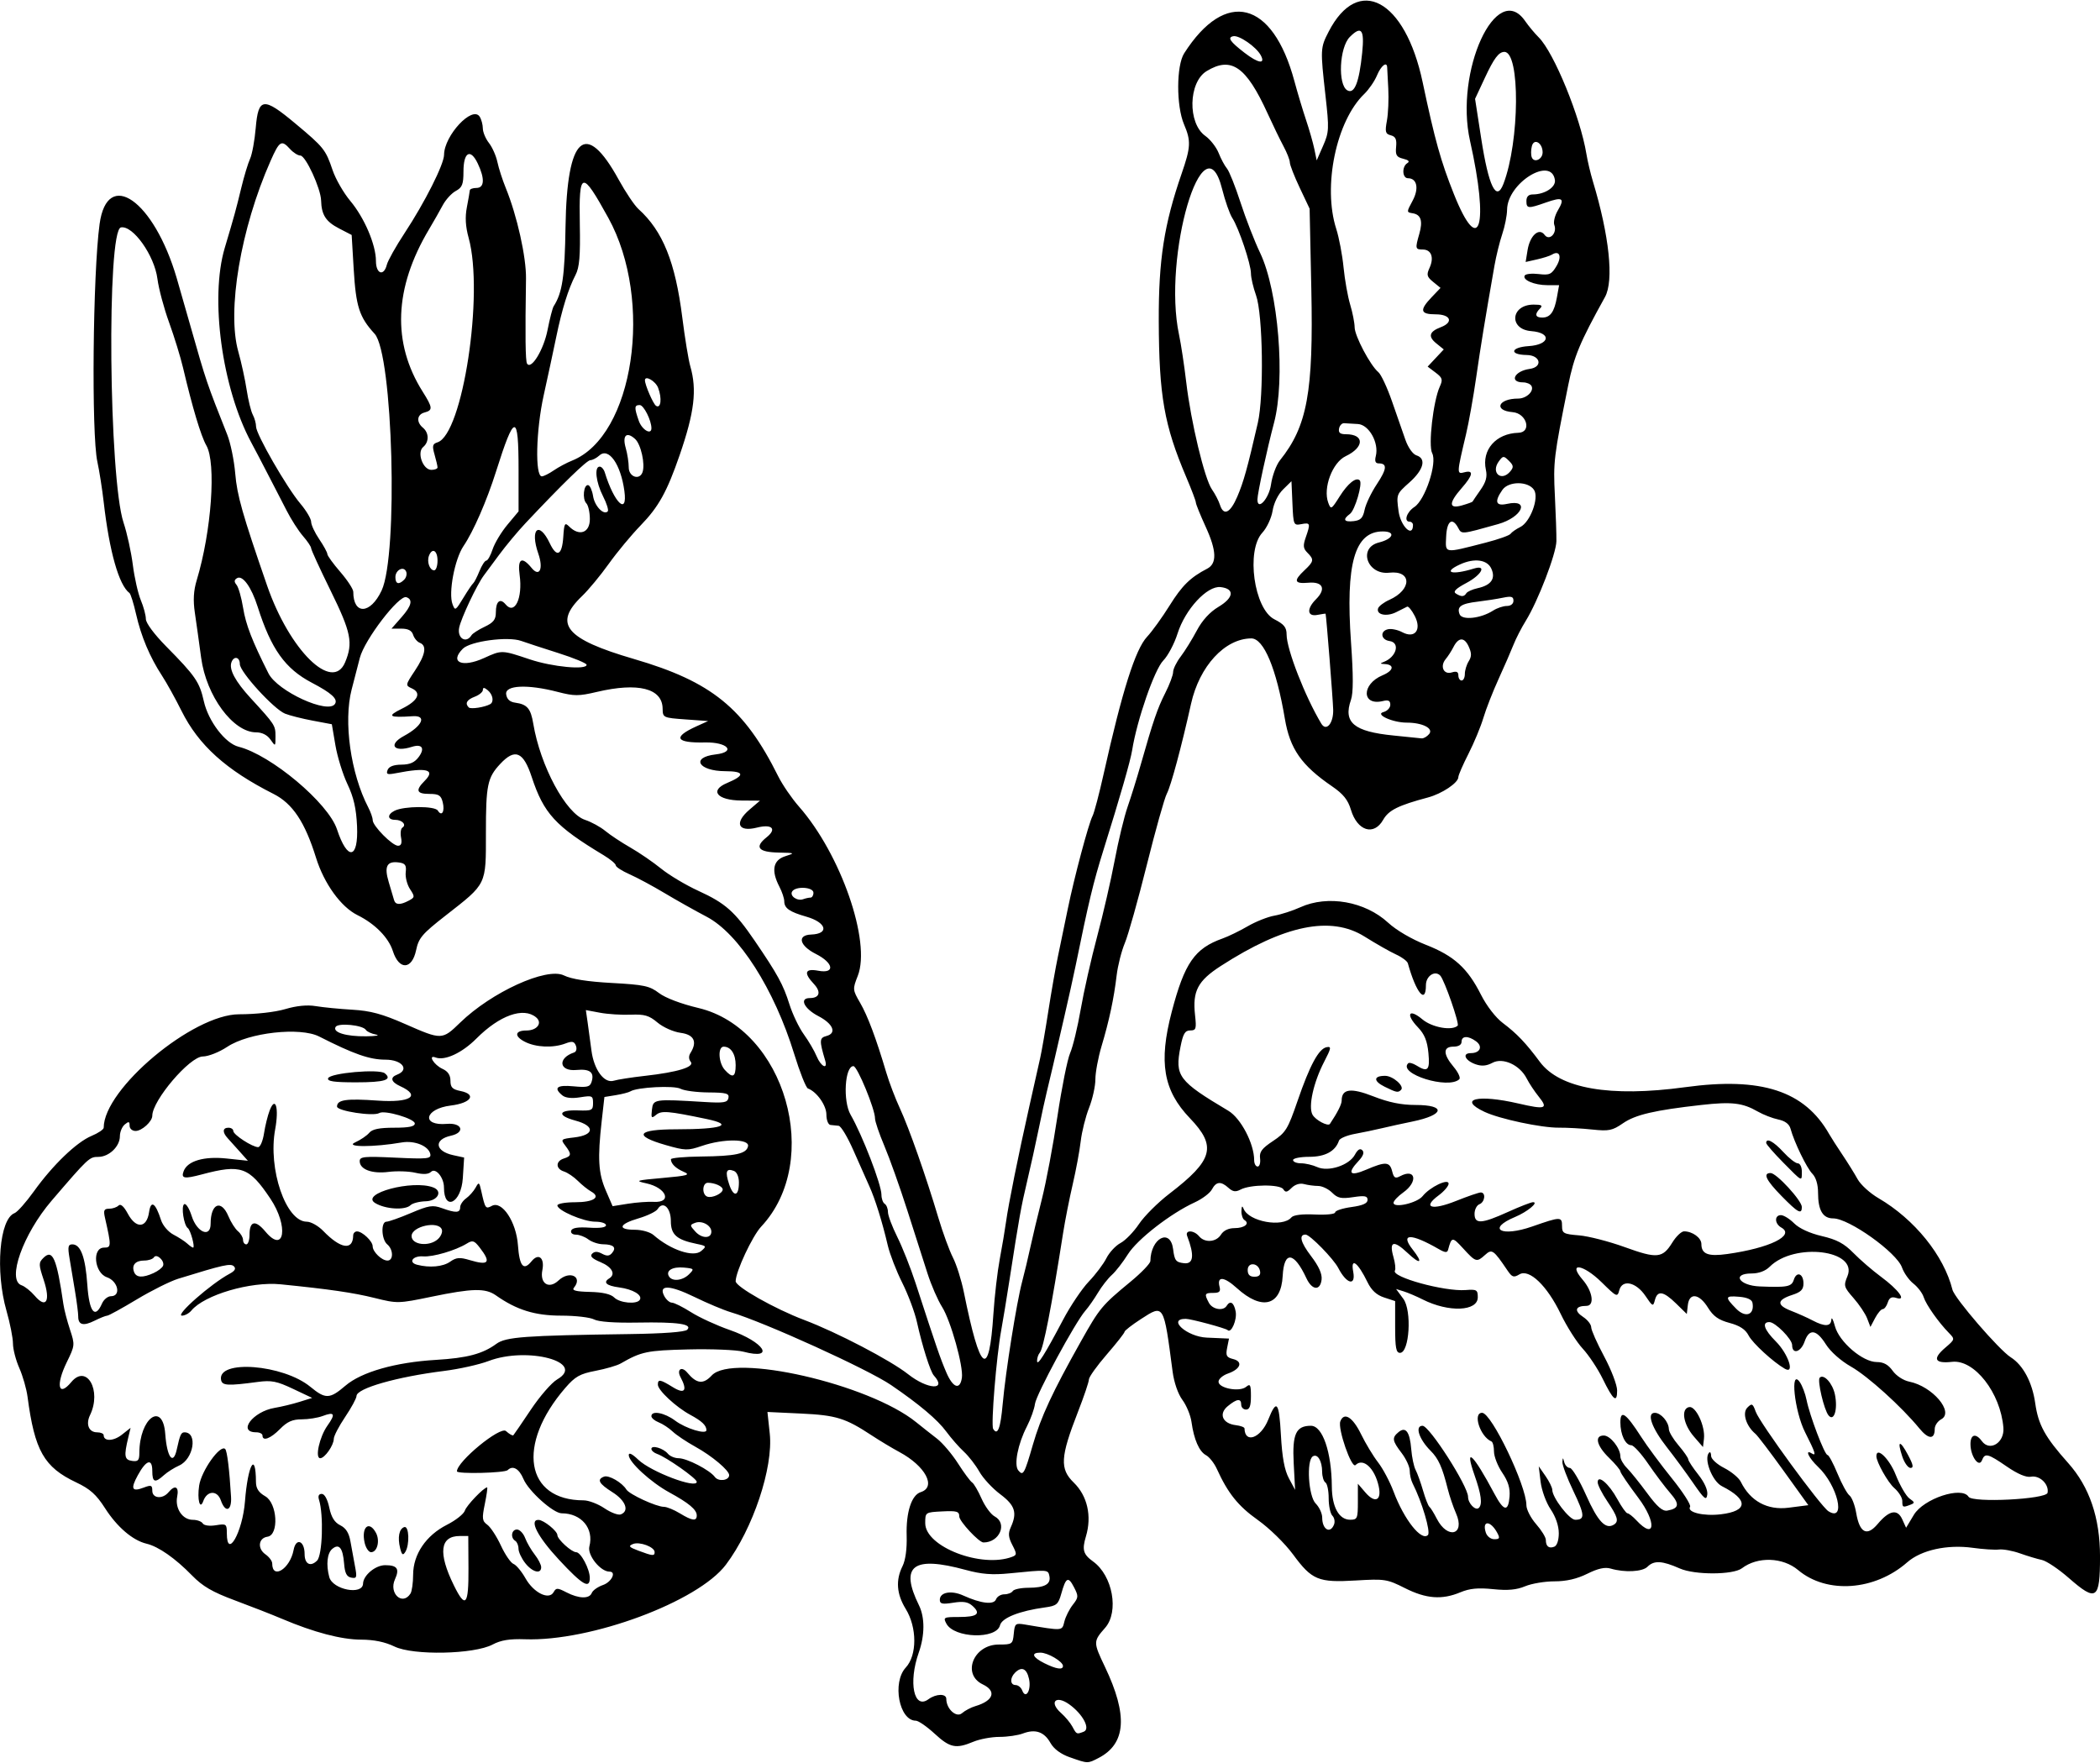 <?xml version="1.0" encoding="UTF-8"?>
<svg version="1.1" viewBox="0 0 607.5 510" xmlns="http://www.w3.org/2000/svg">
<path d="m309.5 508.41c-2.654-0.938-4.632-2.405-5.625-4.171-1.806-3.213-4.365-4.089-7.957-2.724-1.431 0.544-4.487 0.989-6.79 0.989-2.303 0-5.702 0.633-7.553 1.406-5.061 2.114-6.764 1.758-11.214-2.344-2.237-2.062-4.682-3.75-5.432-3.75-4.819 0-6.903-11.058-2.897-15.38 3.293-3.553 3.281-11.596-0.025-16.964-2.635-4.277-2.939-8.313-0.931-12.338 0.873-1.749 1.321-5.035 1.208-8.847-0.201-6.787 1.402-11.751 4.067-12.597 4.613-1.464 1.363-7.557-6.195-11.613-2.062-1.107-5.648-3.263-7.969-4.79-7.641-5.031-10.297-5.852-20.479-6.331l-9.698-0.456 0.67 6.253c1.055 9.848-4.855 27.521-12.681 37.92-8.073 10.728-39.115 22.256-58.125 21.586-4.453-0.157-6.977 0.253-9.375 1.525-5.357 2.84-22.947 3.203-28.355 0.585-2.76-1.336-5.941-1.994-9.675-2.002-5.7-0.012-13.663-2.106-22.866-6.012-2.859-1.213-8.994-3.616-13.635-5.34-6.547-2.432-9.332-4.052-12.43-7.229-4.838-4.963-9.709-8.363-13.141-9.175-4.002-0.946-8.524-4.816-12.027-10.292-2.519-3.937-4.323-5.55-8.33-7.446-9.31-4.404-12.013-9.161-14.073-24.767-0.303-2.298-1.376-6.043-2.384-8.322-1.008-2.279-1.833-5.462-1.833-7.074 0-1.612-0.844-5.881-1.875-9.487-3.289-11.502-2.044-26.571 2.335-28.251 0.815-0.313 3.337-3.155 5.603-6.315 5.463-7.616 12.337-14.226 16.671-16.028 1.934-0.804 3.516-1.874 3.516-2.377 0-11.21 25.789-32.81 39.175-32.81 4.869 0 10.38-0.618 13.338-1.497 3.286-0.976 6.363-1.275 8.842-0.86 2.091 0.35 6.85 0.817 10.575 1.036 5.286 0.312 8.641 1.222 15.276 4.141 10.564 4.649 10.705 4.646 15.886-0.387 9.124-8.861 25.054-16.117 30.032-13.679 2.195 1.075 6.785 1.799 13.865 2.188 9.34 0.512 10.944 0.855 13.65 2.92 1.842 1.405 6.385 3.127 11.382 4.314 25.113 5.964 36.085 44.147 18.177 63.255-2.564 2.736-7.385 13.057-7.385 15.81 0 1.586 11.393 8.02 19.828 11.198 9.419 3.549 24.951 11.656 30.049 15.686 5.67 4.482 11.427 4.761 7.442 0.361-1.001-1.105-3.362-8.577-4.873-15.422-0.626-2.836-2.54-7.959-4.253-11.384s-3.593-8.277-4.179-10.781c-1.601-6.848-3.688-13.541-5.367-17.21-0.826-1.805-2.885-6.441-4.576-10.304s-3.615-7.068-4.275-7.123c-0.66-0.055-1.728-0.164-2.373-0.243-0.65-0.079-1.172-1.415-1.172-2.998 0-2.671-2.792-6.618-5.342-7.553-0.559-0.205-2.346-4.695-3.97-9.977-5.773-18.779-16.005-34.818-25.335-39.713-3.336-1.75-8.823-4.834-12.194-6.853-3.37-2.019-7.921-4.464-10.112-5.434-2.191-0.97-3.984-2.132-3.984-2.581 0-0.449-1.582-1.769-3.516-2.933-13.958-8.401-17.303-12.043-20.8-22.646-2.422-7.345-4.838-8.338-9.114-3.75-3.694 3.963-4.137 6.107-4.13 19.978 7e-3 15.159 0.314 14.528-11.591 23.824-6.862 5.358-7.854 6.52-8.603 10.072-1.202 5.699-4.931 5.847-6.721 0.266-1.261-3.931-5.176-7.907-10.248-10.41-4.783-2.361-9.659-9.118-11.991-16.62-3.199-10.293-6.773-15.659-12.28-18.438-13.74-6.935-21.695-14.115-26.626-24.029-1.762-3.542-4.306-8.128-5.653-10.191-3.518-5.385-6.032-11.359-7.496-17.812-0.702-3.094-1.561-5.836-1.908-6.094-3.05-2.263-5.81-11.99-7.448-26.25-0.444-3.867-1.271-9.141-1.837-11.72-1.751-7.976-1.317-54.487 0.642-68.779 2.233-16.293 15.719-6.846 22.307 15.627 0.71 2.422 2.547 8.833 4.083 14.247 4.404 15.527 4.623 16.172 10.545 31.075 0.952 2.396 1.991 7.458 2.308 11.25 0.528 6.31 2.082 11.773 9.213 32.389 6.487 18.757 18.907 30.974 22.572 22.203 2.353-5.632 1.742-8.646-4.206-20.749-3.094-6.295-5.625-11.809-5.625-12.255s-1.066-2.035-2.369-3.533c-1.303-1.498-3.439-4.833-4.747-7.411-1.308-2.578-2.72-5.32-3.139-6.094-0.418-0.773-1.619-3.094-2.668-5.156s-3.04-5.859-4.424-8.438c-8.449-15.735-11.976-41.698-7.641-56.25 2.804-9.414 3.247-11.024 4.773-17.344 0.809-3.352 1.956-7.148 2.549-8.438 0.593-1.289 1.33-5.297 1.638-8.906 0.755-8.862 2.21-9.035 11.403-1.354 8.318 6.95 8.82 7.577 10.837 13.542 0.872 2.578 3.175 6.586 5.119 8.906 4.081 4.872 7.419 12.69 7.419 17.378 0 3.765 2.285 4.539 3.156 1.069 0.301-1.198 2.61-5.311 5.132-9.141 5.838-8.863 11.395-19.887 11.415-22.643 0.041-5.598 8.197-14.335 10.306-11.039 0.495 0.773 0.906 2.299 0.914 3.389 8e-3 1.091 0.803 2.989 1.767 4.219 0.964 1.23 2.065 3.712 2.446 5.517 0.381 1.805 1.468 5.18 2.416 7.5 3.271 8.011 5.954 20.036 5.857 26.25-0.26 16.611-0.171 23.799 0.302 24.564 1.19 1.926 4.804-3.985 5.926-9.693 0.645-3.281 1.444-6.387 1.776-6.903 2.509-3.896 3.211-8.595 3.429-22.969 0.399-26.293 5.797-31.104 15.359-13.692 2.012 3.663 4.594 7.504 5.738 8.536 7.039 6.345 10.663 15.318 12.687 31.406 0.746 5.93 1.782 12.255 2.303 14.056 1.983 6.857 1.204 13.358-3.089 25.787-3.651 10.569-6.069 14.923-11.258 20.275-2.686 2.771-6.842 7.779-9.235 11.131-2.393 3.352-5.868 7.548-7.723 9.325-8.416 8.062-4.831 12.412 14.997 18.196 22.509 6.566 31.944 14.238 41.754 33.948 1.221 2.454 3.923 6.396 6.004 8.762 12.1 13.754 20.892 39.074 17.004 48.971-1.51 3.845-1.493 4.046 0.665 7.764 2.197 3.784 4.638 10.292 7.586 20.223 0.842 2.836 2.608 7.477 3.924 10.312 2.646 5.699 7.564 19.689 11.147 31.708 1.28 4.291 3.173 9.462 4.207 11.49 1.035 2.028 2.457 6.533 3.16 10.01 4.752 23.496 7.298 25.379 8.547 6.323 0.338-5.156 1.171-12.328 1.851-15.938 0.68-3.609 1.497-8.461 1.815-10.781 0.692-5.046 3.527-19.104 6.712-33.281 1.274-5.672 2.694-12 3.156-14.062s1.524-8.18 2.361-13.594 2.098-12.586 2.803-15.938c0.705-3.352 1.972-9.469 2.817-13.594 1.876-9.162 6.026-24.726 7.18-26.924 0.465-0.886 1.91-6.37 3.21-12.188 5.368-24.019 9.171-36.026 12.555-39.639 1.449-1.547 4.385-5.62 6.524-9.051 3.597-5.768 6.011-8.134 10.867-10.647 2.861-1.481 2.732-5.189-0.419-12.069-1.574-3.437-2.862-6.616-2.862-7.065s-1.252-3.757-2.781-7.352c-6.382-14.997-7.882-23.531-7.951-45.223-0.056-17.64 1.533-27.864 6.616-42.582 2.655-7.686 2.741-9.454 0.693-14.257-2.266-5.315-2.241-16.979 0.043-20.558 11.957-18.727 25.595-15.295 31.876 8.021 0.903 3.352 2.42 8.414 3.372 11.25 0.951 2.836 2.036 6.633 2.409 8.438l0.679 3.281 1.849-4.219c1.731-3.949 1.775-4.878 0.692-14.531-1.509-13.445-1.49-13.821 0.924-18.506 8.552-16.591 22.12-9.306 27.177 14.592 3.564 16.845 5.257 22.905 9.054 32.418 7.41 18.565 10.224 9.299 4.669-15.379-4.532-20.136 7.677-46.687 15.947-34.679 0.969 1.407 2.734 3.527 3.922 4.711 4.41 4.394 12.051 23.078 13.789 33.718 0.337 2.062 1.186 5.648 1.887 7.969 4.747 15.711 6.104 28.708 3.49 33.429-7.31 13.199-8.947 17.127-10.641 25.528-4.181 20.737-4.349 22.13-3.854 31.98 0.272 5.414 0.469 11.32 0.439 13.125-0.062 3.649-5.333 17.362-8.858 23.046-1.253 2.02-2.858 5.149-3.568 6.954s-2.643 6.246-4.297 9.869c-1.654 3.623-3.633 8.686-4.399 11.25-0.765 2.564-2.708 7.246-4.317 10.403-1.609 3.158-2.925 6.186-2.925 6.729 0 1.651-4.712 4.813-8.799 5.905-8.621 2.304-11.372 3.677-12.954 6.466-2.683 4.73-7.486 3.227-9.328-2.919-0.861-2.874-2.223-4.565-5.463-6.782-8.848-6.054-12.173-10.814-13.643-19.53-2.451-14.538-6.107-23.282-9.725-23.256-7.646 0.054-14.996 8.036-17.416 18.912-2.766 12.43-5.834 23.821-7.002 25.998-0.668 1.245-3.276 10.527-5.795 20.625-2.519 10.098-5.375 20.259-6.347 22.579-0.972 2.32-2.043 6.539-2.379 9.375-0.793 6.698-2.158 13.1-4.368 20.489-0.98 3.277-1.782 7.586-1.782 9.575 0 1.989-0.825 5.71-1.833 8.268s-2.092 6.898-2.409 9.644c-0.317 2.746-1.361 8.368-2.321 12.493-0.96 4.125-2.208 10.453-2.774 14.062-3.398 21.661-5.694 33.444-6.752 34.641-0.433 0.49-0.785 1.544-0.783 2.344 4e-3 1.7 2.166-1.711 7.517-11.858 2.121-4.022 5.469-9.001 7.441-11.063 1.972-2.062 4.271-5.114 5.109-6.781 0.838-1.667 2.677-3.641 4.086-4.386 1.409-0.745 3.811-3.22 5.336-5.499 1.526-2.279 5.47-6.212 8.764-8.739 12.723-9.76 13.795-13.697 5.958-21.871-7.69-8.02-9.082-16.165-5.258-30.756 3.708-14.15 6.635-18.373 14.724-21.24 1.671-0.592 4.937-2.182 7.257-3.532 2.32-1.35 5.795-2.731 7.721-3.068 1.927-0.337 5.301-1.43 7.5-2.428 7.93-3.6 18.715-1.702 25.411 4.47 2.365 2.18 6.802 4.777 10.929 6.396 8.133 3.191 12.03 6.725 15.926 14.441 1.626 3.222 4.256 6.629 6.303 8.167 4.075 3.062 6.678 5.793 10.71 11.234 5.758 7.771 20.334 10.316 42.063 7.343 22.066-3.019 34.546 1.054 41.666 13.598 0.545 0.96 2.256 3.63 3.803 5.933 1.547 2.304 3.53 5.494 4.407 7.089 0.877 1.595 3.586 4.063 6.02 5.484 10.452 6.101 18.932 16.592 21.417 26.496 0.63 2.51 13.489 17.415 16.871 19.556 3.573 2.261 6.214 7.217 7.069 13.261 0.89 6.295 2.818 9.796 9.542 17.332 6.157 6.9 9.206 15.859 9.206 27.054 0 12.495-1.028 13.202-9.028 6.201-2.963-2.593-6.468-4.942-7.789-5.221-1.321-0.279-4.16-1.133-6.309-1.896-2.148-0.764-4.891-1.27-6.094-1.125-1.203 0.145-4.612-0.075-7.575-0.488-7.391-1.031-14.928 0.632-18.977 4.187-9.385 8.241-23.265 9.23-31.56 2.25-4.439-3.736-11.74-3.969-16.263-0.521-2.537 1.934-13.643 1.97-17.964 0.059-5.128-2.269-7.463-2.393-9.357-0.498-1.469 1.469-6.599 1.723-10.647 0.527-1.649-0.487-3.655-0.043-6.766 1.5-2.992 1.483-6.063 2.192-9.495 2.192-2.79 0-6.613 0.643-8.495 1.43-2.487 1.039-5.018 1.266-9.265 0.831-4.347-0.445-6.77-0.211-9.463 0.914-5.328 2.226-9.901 1.879-16.039-1.217-5.141-2.593-5.849-2.704-14.144-2.209-10.921 0.652-12.743-0.101-18.208-7.522-2.378-3.229-6.843-7.592-10.232-10-5.667-4.025-8.61-7.7-11.83-14.771-0.755-1.657-2.159-3.434-3.12-3.949-1.98-1.06-3.5-4.54-4.203-9.626-0.263-1.904-1.445-4.768-2.625-6.365-1.285-1.738-2.428-5.05-2.848-8.257-2.574-19.619-2.48-19.464-9.13-15.154-2.618 1.697-4.761 3.362-4.761 3.7 0 0.338-2.32 3.294-5.156 6.569s-5.156 6.522-5.156 7.216-1.437 4.944-3.193 9.445c-5.073 13.002-5.274 16.429-1.196 20.39 3.953 3.839 5.283 9.706 3.529 15.562-1.171 3.908-0.801 5.205 2.075 7.277 5.664 4.08 7.557 14.535 3.473 19.186-3.459 3.94-3.46 4.144-0.05 11.289 6.69 14.018 6.112 22.25-1.853 26.369-3.179 1.644-3.052 1.647-8.285-0.203zm3.994-7.403c2.05-0.787-0.243-5.117-4.202-7.936-3.876-2.76-5.902-0.618-2.366 2.501 1.23 1.085 2.722 2.878 3.313 3.984 1.196 2.235 1.203 2.238 3.254 1.451zm-31.306-7.412c5.233-1.55 6.171-4.343 2.109-6.28-6.124-2.921-2.68-11.529 4.613-11.529 3.919 0 4.069-0.108 4.36-3.139 0.284-2.963 0.468-3.111 3.281-2.64 11.094 1.856 10.663 1.89 11.359-0.881 0.354-1.412 1.451-3.592 2.436-4.845 1.66-2.11 1.685-2.485 0.342-5.083-1.671-3.231-2.342-2.885-3.681 1.899-0.862 3.079-1.353 3.492-4.688 3.946-7.406 1.009-12.491 3.025-13.028 5.164-1.037 4.131-13.252 3.76-15.517-0.471-0.972-1.815-0.773-1.92 3.638-1.92 5.299 0 6.442-0.925 3.942-3.187-1.311-1.187-2.66-1.414-5.603-0.943-3.152 0.504-3.876 0.346-3.876-0.843 0-2.202 3.316-2.812 6.773-1.246 5.158 2.338 8.849 2.77 9.485 1.111 0.307-0.8 1.39-1.455 2.407-1.455s2.11-0.422 2.429-0.938c0.319-0.516 2.348-0.944 4.508-0.952 4.751-0.017 6.576-1.028 6.101-3.379-0.384-1.903-0.39-1.903-11.565-0.792-4.996 0.497-8.043 0.256-12.656-1-15.274-4.16-19.143-1.223-13.507 10.251 1.726 3.514 1.7 8.67-0.069 13.684-3.05 8.645-1.408 16.564 2.797 13.489 2.231-1.631 5.172-1.691 5.172-0.104 0 2.906 2.919 5.556 4.548 4.129 0.85-0.745 2.6-1.667 3.889-2.049zm15.489-7.872c-0.667-3.037-2.145-3.687-4.052-1.78-1.525 1.525-1.422 3.562 0.181 3.562 0.718 0 1.576 0.703 1.906 1.563 1.036 2.7 2.679-0.097 1.965-3.345zm9.823-3.735c0-1.269-4.382-3.858-6.529-3.858-2.817 0-2.321 1.329 1.139 3.051 3.47 1.727 5.391 2.014 5.391 0.807zm-171.98-28.229-0.056-9.371-2.433-4e-3c-5.763-8e-3 -6.354 4.888-1.728 14.293 3.367 6.846 4.28 5.781 4.216-4.918zm-16.766 7.262c0.409-0.645 0.751-3.101 0.758-5.459 0.02-5.89 3.73-11.358 9.793-14.43 2.538-1.286 4.865-3.129 5.171-4.095 0.473-1.491 5.486-6.719 6.442-6.719 0.173 0-0.127 2.153-0.666 4.785-0.867 4.232-0.782 4.929 0.734 6.038 0.943 0.689 2.707 3.395 3.919 6.012 1.213 2.617 2.852 5.007 3.642 5.31 0.791 0.303 2.351 2.177 3.468 4.164 2.356 4.192 6.803 6.383 8.133 4.007 0.73-1.304 1.104-1.298 3.72 0.054 3.603 1.863 6.646 1.931 7.325 0.163 0.283-0.737 1.746-1.77 3.252-2.295 2.488-0.867 3.94-3.864 1.872-3.864-2.64 0-6.473-4.799-5.822-7.288 1.362-5.207-2.298-9.587-8.013-9.587-2.428 0-9.596-6.436-11.053-9.924-1.249-2.99-3.1-4.034-4.562-2.573-0.843 0.843-14.684 1.178-14.684 0.355 0-2.836 12.542-13.14 14.184-11.654 0.971 0.878 1.931 1.424 2.135 1.212 0.203-0.212 2.485-3.549 5.071-7.416 2.586-3.867 6.003-7.793 7.593-8.725 8.543-5.003-8.598-9.613-19.832-5.334-2.713 1.033-8.518 2.326-12.901 2.874-13.661 1.706-25.277 5.03-25.3 7.238-7e-3 0.665-1.489 3.401-3.294 6.081-1.805 2.68-3.281 5.522-3.281 6.317 0 1.865-2.621 5.612-3.926 5.612-1.583 0-0.205-6.207 2.096-9.438 2.409-3.384 2.061-4.085-1.382-2.776-1.394 0.53-4.125 0.964-6.067 0.964-2.68 0-4.193 0.673-6.267 2.787-2.736 2.788-5.078 3.665-5.078 1.901 0-0.516-0.819-0.938-1.82-0.938-5.511 0-0.969-6.011 5.339-7.066 1.932-0.323 5.163-1.103 7.182-1.734l3.67-1.147-5.541-2.624c-4.707-2.228-6.248-2.529-10.233-1.995-8.642 1.158-10.249 1.073-10.575-0.56-1.199-6.009 17.923-4.548 25.835 1.974 4.369 3.602 5.586 3.562 10.137-0.333 4.636-3.968 14.457-6.77 26.162-7.465 9.04-0.537 13.518-1.725 17.501-4.643 2.741-2.009 8.126-2.404 38.488-2.825 9.877-0.137 16.059-0.599 16.709-1.25 1.653-1.653-2.734-2.286-14.384-2.076-6.591 0.119-11.265-0.219-12.55-0.908-1.126-0.604-5.409-1.098-9.516-1.098-7.588 0-12.904-1.652-18.879-5.865-3.036-2.141-6.779-2.062-18.619 0.392-9.585 1.987-9.91 1.994-16.452 0.366-6.166-1.535-13.07-2.539-27.188-3.957-8.701-0.874-22.069 3.052-25.832 7.585-0.675 0.814-1.903 1.479-2.728 1.479-2.118 0 8.419-9.266 13.784-12.122 1.511-0.804 1.906-1.481 1.248-2.138-0.932-0.932-2.982-0.476-16.114 3.583-2.32 0.717-7.725 3.413-12.01 5.991s-8.123 4.687-8.528 4.687c-0.405 0-2.062 0.661-3.682 1.469-3.244 1.618-4.731 1.222-4.711-1.253 0.007-0.892-0.407-4.153-0.921-7.247-0.513-3.094-1.233-7.418-1.599-9.609-0.551-3.298-0.408-3.984 0.828-3.984 2.409 0 3.778 3.706 4.327 11.719 0.539 7.87 2.226 10.008 4.252 5.391 0.509-1.16 1.669-2.109 2.578-2.109 3.005 0 2.084-4.354-1.16-5.484-3.676-1.282-4.37-8.578-0.815-8.578 2.1 0 2.112-0.427 0.243-8.672-0.48-2.119-0.264-2.578 1.212-2.578 0.988 0 2.211-0.414 2.718-0.921 0.603-0.603 1.536 0.222 2.702 2.387 2.372 4.405 5.449 4.181 6.127-0.446 0.531-3.627 1.848-2.767 3.465 2.262 0.507 1.578 2.091 3.43 3.608 4.219 1.487 0.773 3.276 1.934 3.976 2.578 0.7 0.645 1.461 1.172 1.692 1.172 0.632 0-0.74-5.085-1.518-5.625-1.163-0.807-2.006-6.355-1.055-6.942 0.497-0.307 1.471 1.235 2.164 3.426 1.514 4.786 5.48 6.415 5.48 2.252 0-5.88 3.062-7.175 5.15-2.177 0.717 1.717 1.961 3.667 2.765 4.333 0.803 0.667 1.46 1.793 1.46 2.503s0.422 1.292 0.938 1.292 0.938-1.241 0.938-2.757c0-4.067 1.699-4.414 4.6-0.939 5.545 6.642 6.76-1.593 1.411-9.569-6.143-9.162-8.484-9.988-19.783-6.98-5.157 1.373-6.103 1.198-5.269-0.975 1.122-2.924 5.873-4.315 12.38-3.626l6.192 0.655-2.344-2.628c-1.289-1.445-2.871-3.204-3.516-3.909-1.579-1.726-1.478-3.022 0.234-3.022 0.773 0 1.406 0.428 1.406 0.951 0 1.077 5.519 4.665 7.183 4.67 0.599 2e-3 1.363-1.79 1.698-3.981 0.335-2.191 1.072-5.183 1.638-6.648 1.68-4.346 2.735-0.719 1.591 5.47-2.121 11.473 3.095 26.725 9.14 26.725 1.195 0 3.336 1.203 4.758 2.674 5.042 5.213 8.611 5.753 8.666 1.31 7e-3 -0.645 0.508-1.172 1.112-1.172 1.524 0 4.527 2.85 4.527 4.297 0 1.605 2.624 4.14 4.286 4.14 1.766 0 1.72-3.204-0.067-4.688-1.706-1.416-1.89-6.564-0.234-6.56 0.645 2e-3 3.836-1.128 7.092-2.51 5.189-2.203 6.297-2.377 8.973-1.409 4.015 1.452 5.263 1.393 5.263-0.249 0-0.744 0.771-1.904 1.713-2.578 0.942-0.674 2.175-2.063 2.739-3.087 0.957-1.736 1.068-1.672 1.647 0.938 1.137 5.131 1.25 5.29 3.08 4.311 2.933-1.57 7.043 4.624 7.53 11.345 0.446 6.169 1.615 7.562 3.938 4.693 2.021-2.495 3.841-1.005 3.128 2.561-0.779 3.897 1.891 5.608 4.673 2.995 3.188-2.995 7.131-1.127 4.447 2.107-0.646 0.778 0.619 1.104 4.648 1.197 3.681 0.085 6.037 0.629 7.032 1.624 1.6 1.6 6.539 2.045 7.391 0.666 0.847-1.37-1.96-3.054-5.991-3.595-3.7-0.496-4.733-1.441-2.849-2.605 1.943-1.201 0.818-3.306-2.51-4.696-2.448-1.023-3.156-1.731-2.444-2.443 0.712-0.712 1.547-0.712 2.88 2e-3 1.406 0.752 2.135 0.694 2.905-0.234 1.325-1.596 0.412-2.465-2.628-2.502-1.332-0.016-3.241-0.649-4.242-1.406-1.001-0.757-2.618-1.376-3.594-1.376-1.008 0-1.601-0.506-1.373-1.172 0.272-0.793 1.964-1.068 5.234-0.851 3.064 0.203 4.833-0.054 4.833-0.703 0-0.563-1.397-1.024-3.105-1.024-3.401 0-10.957-3.248-10.957-4.709 0-0.504 2.295-0.916 5.101-0.916 5.383 0 7.59-1.463 4.672-3.096-0.957-0.536-2.69-1.924-3.852-3.085-1.161-1.161-2.968-2.383-4.016-2.716-2.442-0.775-2.46-2.988-0.03-3.76 2.225-0.706 2.282-1.261 0.39-3.75-1.365-1.795-1.253-1.895 2.6-2.344 5.892-0.686 6.08-3.337 0.346-4.871-5.417-1.449-4.986-3.146 0.748-2.946 4.025 0.14 4.354-0.02 4.354-2.12 0-2.125-0.242-2.233-3.745-1.673-2.43 0.389-4.24 0.188-5.156-0.572-2.635-2.187-1.535-3.067 3.257-2.607 3.944 0.379 4.754 0.18 5.217-1.279 0.876-2.761-0.46-3.821-4.351-3.45-5.052 0.482-5.589-3.432-0.695-5.064 0.629-0.21 0.857-1.067 0.519-1.948-0.489-1.273-1.07-1.397-3.042-0.647-3.563 1.355-8.572 1.134-11.768-0.519-3.105-1.606-2.86-3.241 0.486-3.241 3.116 0 4.734-2.204 2.798-3.812-3.663-3.04-10.557-0.584-17.27 6.151-4.151 4.165-9.153 6.484-11.799 5.468-2.347-0.901-0.482 2.161 2.007 3.295 1.558 0.71 2.292 1.809 2.292 3.432 0 1.911 0.57 2.501 2.857 2.959 4.825 0.965 3.172 3.491-2.76 4.216-7.612 0.931-8.671 5.956-1.118 5.306 4.42-0.381 5.387 2.494 1.152 3.425-5.018 1.102-4.612 4.485 0.676 5.633l3.15 0.684-0.38 5.961c-0.46 7.222-5.452 9.699-5.452 2.705 0-2.917-2.426-5.835-3.759-4.522-0.719 0.708-2.209 0.793-4.516 0.256-1.894-0.44-5.388-0.553-7.765-0.25-4.777 0.608-8.335-0.717-8.335-3.104 0-1.322 1.267-1.446 10.36-1.015 9.172 0.435 10.327 0.318 10.07-1.016-0.452-2.345-4.541-4.025-8.242-3.387-8.119 1.401-16.612 1.397-13.53-6e-3 1.582-0.72 3.427-1.972 4.099-2.782 0.877-1.057 2.91-1.473 7.201-1.473 4.306 0 5.979-0.344 5.979-1.229 0-1.377-8.755-3.952-10.265-3.019-1.677 1.036-12.235-0.574-12.235-1.866 0-1.987 2.64-2.373 11.825-1.727 9.396 0.66 12.567-1.391 6.456-4.175-2.648-1.207-3.02-2.523-0.938-3.322 3.744-1.437 1.508-4.348-3.339-4.348-4.561 0-9.142-1.6-19.161-6.694-5.535-2.814-20.348-1.16-26.579 2.967-2.354 1.559-5.485 2.796-7.098 2.804-3.785 0.019-14.605 12.725-14.605 17.151 0 1.653-3.016 4.397-4.833 4.397-0.971 0-1.73-0.668-1.73-1.521 0-1.246-0.255-1.31-1.406-0.354-0.773 0.642-1.406 2.17-1.406 3.396 0 2.968-3.15 5.979-6.255 5.979-2.566 0-2.879 0.294-13.481 12.656-8.286 9.662-13.036 23.014-8.711 24.486 0.95 0.324 2.665 1.688 3.81 3.032 3.309 3.884 4.635 1.56 2.602-4.559-1.484-4.469-1.493-4.989-0.11-6.372 2.69-2.69 3.863 0.019 5.81 13.413 0.225 1.547 1.079 4.835 1.899 7.308 1.458 4.399 1.438 4.602-0.943 9.468-3.241 6.624-2.414 10.219 1.317 5.724 4.446-5.357 8.87 2.424 5.428 9.546-1.294 2.676-0.347 4.985 2.043 4.985 1.047 0 1.904 0.377 1.904 0.837 0 1.833 2.833 1.761 5.24-0.133l2.547-2.004-0.664 2.759c-1.304 5.416-1.133 6.495 1.079 6.809 1.758 0.25 2.111-0.141 2.119-2.344 0.035-10.077 6.793-15 7.491-5.456 0.494 6.764 2.293 9.21 3.325 4.52 0.945-4.299 1.255-4.989 2.238-4.989 3.899 0 2.643 7.747-1.559 9.614-1.428 0.634-3.415 1.895-4.414 2.801-2.582 2.34-3.339 2.058-3.339-1.243 0-3.746-1.754-3.22-4.196 1.258-2.157 3.954-1.716 4.865 1.723 3.558 2.156-0.82 2.474-0.703 2.474 0.911 0 2.233 2.97 2.515 4.688 0.446 1.877-2.262 3.095-1.646 2.512 1.27-0.682 3.41 1.536 6.699 4.518 6.699 1.229 0 2.525 0.468 2.878 1.041 0.377 0.609 1.954 0.828 3.805 0.528 3.006-0.488 3.162-0.374 3.162 2.319 0 7.728 4.548-0.277 5.248-9.236 0.83-10.634 3.126-14.698 3.175-5.623 0.01 1.892 0.76 3.05 2.695 4.16 3.508 2.013 4.012 11.21 0.641 11.695-2.623 0.378-2.979 3.43-0.594 5.1 1.078 0.755 1.96 1.937 1.96 2.626 0 4.816 5.167 1.569 6.191-3.89 0.682-3.636 3.184-2.706 3.184 1.184 0 2.909 1.698 3.8 3.606 1.893 1.555-1.556 1.929-13.274 0.561-17.585-0.352-1.111-0.074-1.711 0.793-1.711 0.813 0 1.663 1.548 2.173 3.957 0.592 2.803 1.52 4.296 3.18 5.12 1.649 0.818 2.525 2.216 2.956 4.715 0.337 1.953 0.926 5.176 1.31 7.162 0.624 3.227 0.509 3.575-1.081 3.273-1.328-0.252-1.854-1.286-2.076-4.08-0.359-4.529-1.444-5.878-3.413-4.244-1.484 1.231-1.841 4.56-0.875 8.159 0.981 3.658 9.676 5.338 9.773 1.889 0.067-2.397 3.583-5.327 6.392-5.327 3.506 0 4.229 1.041 2.841 4.089-1.855 4.072 2.178 7.764 4.495 4.114zm42.96-9.759c-6.201-6.666-8.738-11.609-5.922-11.538 1.51 0.038 5.453 3.226 5.453 4.409 0 1.199 4.109 4.935 5.427 4.935 1.361 0 3.948 4.885 3.948 7.453 0 3.291-2.113 2.043-8.906-5.259zm-9.776 0.961c-1.069-1.359-1.943-3.232-1.943-4.163s-0.422-1.954-0.938-2.273c-1.459-0.902-1.102-3.281 0.492-3.281 0.786 0 1.849 1.104 2.362 2.454 0.513 1.35 1.768 3.516 2.789 4.814 1.021 1.298 1.856 2.936 1.856 3.64 0 2.106-2.542 1.451-4.62-1.19zm-36.18-4.301c-0.787-3.137-0.304-5.622 1.19-6.119 1.394-0.464 1.613 5.116 0.284 7.217-0.676 1.069-0.99 0.835-1.475-1.098zm-10.289-1.643c-0.993-4.52 1.322-6.487 3.295-2.8 1.216 2.271 0.376 5.59-1.414 5.59-0.698 0-1.544-1.255-1.881-2.79zm-41.586-12.218c-1.04-2.984-3.985-2.85-5.084 0.231-0.961 2.693-1.795-0.454-1.189-4.49 0.647-4.314 6.119-12 7.535-10.584 0.564 0.564 1.224 5.959 1.692 13.824 0.245 4.121-1.645 4.774-2.953 1.02zm44.623-86.019c-4.389-2.721 10.849-6.797 16.83-4.502 2.823 1.083 1.304 3.904-2.157 4.002-1.858 0.053-3.841 0.558-4.406 1.123-1.543 1.543-7.34 1.191-10.267-0.624zm-13.592-36.083c0.505-1.528 14.769-2.785 16.399-1.445 2.3 1.891-0.011 2.617-8.326 2.617-6.35 0-8.364-0.292-8.073-1.172zm197.95 138.42c1.32-0.506 1.318-0.834-0.015-3.411-1.148-2.221-1.247-3.35-0.446-5.109 1.924-4.224 1.246-6.346-3.061-9.573-2.249-1.685-4.961-4.615-6.026-6.51s-3.079-4.497-4.475-5.782c-1.396-1.285-3.69-3.904-5.098-5.819-2.531-3.443-7.782-7.873-15.949-13.453-6.699-4.577-36.644-18.186-46.393-21.084-2.062-0.613-6.782-2.595-10.489-4.404-7.207-3.518-10.539-3.612-8.737-0.246 0.556 1.039 1.546 1.889 2.201 1.889s3.152 1.245 5.551 2.766c2.399 1.521 7.407 3.825 11.129 5.119 10.055 3.497 13.39 8.771 3.981 6.295-1.999-0.526-9.18-0.821-15.957-0.655-11.95 0.292-13.535 0.623-19.552 4.083-1.031 0.593-4.292 1.542-7.246 2.11-4.54 0.872-5.895 1.638-8.761 4.954-14.185 16.41-11.559 32.516 5.302 32.516 1.459 0 4.173 1.032 6.032 2.293s3.986 2.06 4.729 1.775c2.549-0.978 1.418-4.001-2.4-6.411-3.947-2.492-4.599-3.692-2.451-4.516 1.369-0.525 5.224 1.697 6.465 3.726 0.861 1.407 8.669 5.008 10.871 5.013 0.837 2e-3 2.903 0.846 4.591 1.875 3.593 2.191 4.899 2.353 4.899 0.611 0-1.667-2.267-3.567-7.969-6.681-5.332-2.912-11.679-8.742-11.703-10.749-0.01-0.869 0.971-0.402 2.762 1.314 3.665 3.511 16.91 8.518 16.91 6.392 0-0.962-8.794-7.147-11.484-8.077-0.902-0.312-1.641-0.963-1.641-1.446 0-1.211 3.446-0.207 4.772 1.39 0.596 0.718 1.987 1.305 3.091 1.305 2.417 0 9.032 3.419 10.5 5.427 1.045 1.429 4.137 1.03 4.137-0.535 0-1.377-4.985-5.562-9.788-8.217-2.547-1.408-5.5-3.386-6.562-4.395-1.062-1.009-2.88-2.206-4.04-2.659-1.16-0.453-2.109-1.257-2.109-1.785 0-1.723 3.807-1.012 6.859 1.28 3.073 2.308 9.089 4.136 9.064 2.755-0.026-1.386-1.326-2.617-4.673-4.424-4.125-2.227-9.375-7.113-9.375-8.725 0-1.659 0.657-1.549 4.343 0.729 3.428 2.119 4.295 0.988 2.217-2.894-1.195-2.233 0.316-3.283 1.929-1.34 2.712 3.268 4.635 3.495 7.097 0.839 6.082-6.563 45.453 2.447 59.146 13.535 1.657 1.342 4.348 3.466 5.981 4.721 1.633 1.255 4.386 4.496 6.117 7.204 1.732 2.707 3.563 5.178 4.07 5.492 0.507 0.313 1.738 2.414 2.735 4.669 0.997 2.255 2.697 4.572 3.777 5.15 3.804 2.036 1.452 7.547-3.221 7.547-1.304 0-7.003-6.125-7.003-7.527 0-1.466-0.695-1.672-4.922-1.458-4.917 0.249-4.922 0.252-4.922 3.417 0 6.827 16.327 13.106 25.213 9.696zm-103.49-1.335c0-1.487-4.372-3.119-6.268-2.341-1.416 0.582-1.152 0.904 1.581 1.927 4.133 1.548 4.688 1.597 4.688 0.414zm261.56-5.488c0-2.122-0.9-4.757-2.358-6.902-1.303-1.918-2.6-5.474-2.899-7.952l-0.542-4.482 1.956 2.812c1.076 1.547 1.958 3.349 1.962 4.005 0.012 2.235 4.935 8.652 6.638 8.652 2.884 0 2.792-1.359-0.57-8.373-1.787-3.729-3.2-7.484-3.14-8.344 0.096-1.379 0.16-1.37 0.537 0.076 0.236 0.902 0.964 1.641 1.618 1.641 0.654 0 2.781 3.573 4.727 7.94 3.373 7.571 5.616 9.945 8 8.472 1.506-0.931 1.135-2.266-1.867-6.713-1.547-2.292-2.812-4.783-2.812-5.535 0-2.386 3.252 0.399 5.701 4.881 1.226 2.244 2.538 4.08 2.915 4.08 0.377 0 1.536 0.913 2.576 2.028 5.49 5.893 5.921 0.612 0.535-6.543-2.84-3.772-5.163-7.194-5.163-7.603 0-0.409-1.472-2.174-3.271-3.923-3.616-3.513-4.311-6.46-1.524-6.46 1.887 0 4.795 3.676 4.795 6.061 0 0.792 0.847 2.286 1.882 3.322s3.672 4.311 5.859 7.28c2.939 3.989 4.466 5.309 5.852 5.058 3.418-0.62 3.625-1.862 0.842-5.057-1.495-1.716-4.37-5.535-6.389-8.486-2.019-2.951-4.219-5.365-4.889-5.365-1.696 0-3.158-3.064-3.158-6.616 0-3.798 1.609-2.67 6.035 4.231 1.668 2.6 5.662 7.991 8.876 11.979s5.577 7.68 5.253 8.205c-0.986 1.596 3.844 2.78 8.896 2.182 7.904-0.936 8.035-4.226 0.323-8.13-2.856-1.446-5.366-8.056-3.695-9.728 0.309-0.309 0.562 0.133 0.562 0.982 0 0.859 1.679 2.4 3.788 3.476 2.083 1.063 4.246 2.864 4.806 4.003 2.754 5.602 7.69 8.277 13.818 7.491l5.712-0.733-7.079-9.844c-3.893-5.414-7.584-10.266-8.202-10.781-2.725-2.274-3.898-6.065-2.354-7.609 1.321-1.321 1.551-1.207 2.422 1.2 1.191 3.288 18.83 27.425 21.048 28.802 5.177 3.214 2.638-7.525-3.048-12.891-2.623-2.476-3.894-5.141-1.848-3.877 1.459 0.902 1.151-0.099-1.875-6.094-3.09-6.122-4.408-18.648-1.526-14.505 0.708 1.017 1.583 3.326 1.944 5.13 0.921 4.595 5.23 15.938 6.054 15.938 0.376 0 1.683 2.426 2.904 5.391 1.222 2.965 2.781 5.812 3.465 6.328 0.684 0.516 1.559 2.793 1.945 5.06 0.986 5.792 3.107 6.884 6.21 3.196 3.353-3.985 5.709-4.436 7.109-1.362l1.115 2.448 2.243-3.733c2.825-4.703 13.89-8.36 15.824-5.231 1.118 1.808 22.498 0.732 22.86-1.151 0.474-2.464-2.284-5.13-4.808-4.648-1.368 0.262-3.831-0.777-6.985-2.947-5.498-3.782-6.345-3.994-7.186-1.801-0.86 2.241-3.286-1.112-3.326-4.597-0.034-2.918 1.526-3.372 3.291-0.959 2.289 3.13 6.585 0.469 6.236-3.864-0.81-10.082-8.378-19.801-14.85-19.071-5.057 0.57-5.747-0.864-1.966-4.089 2.81-2.397 2.827-2.465 1.073-4.25-3.011-3.064-6.635-8.206-7.329-10.399-0.362-1.147-1.698-2.902-2.967-3.9-1.269-0.998-2.753-3.092-3.297-4.653-1.514-4.343-15.336-14.206-19.909-14.206-2.999 0-4.375-2.341-4.375-7.438 0-2.372-0.619-4.439-1.641-5.472-1.628-1.647-5.248-9.114-6.322-13.04-0.37-1.351-1.579-2.256-3.564-2.669-1.652-0.344-4.323-1.383-5.936-2.309-4.375-2.514-7.498-2.877-16.288-1.89-13.547 1.52-19.084 2.813-22.68 5.296-3.071 2.12-4.076 2.325-8.906 1.812-2.995-0.318-7.322-0.559-9.616-0.536-5.088 0.051-17.16-2.518-21.543-4.583-7.852-3.7-1.971-5.142 9.82-2.408 7.822 1.814 8.703 1.522 5.899-1.955-1.232-1.527-2.807-3.898-3.5-5.268-1.983-3.92-6.891-6.174-9.917-4.554-1.717 0.919-3.14 1.041-4.896 0.42-3.065-1.083-3.965-3.219-1.357-3.219 2.695 0 3.544-1.932 1.504-3.424-2.283-1.669-4.183-1.605-4.183 0.142 0 0.875-0.885 1.406-2.344 1.406-3.067 0-3.048 2.174 0.053 5.859 1.318 1.567 2.056 3.173 1.641 3.57-3.152 3.012-17.843-1.561-14.798-4.606 0.293-0.293 1.352-0.022 2.353 0.603 3.341 2.087 3.986 1.425 3.504-3.595-0.336-3.493-1.13-5.436-3.035-7.425-3.655-3.815-2.627-5.6 1.315-2.283 2.777 2.337 8.575 3.363 10.187 1.804 0.569-0.55-3.828-13.188-5.035-14.472-1.533-1.631-4.153 0.101-4.153 2.747 0 5.701-2.841 2.269-5.226-6.313-0.175-0.628-1.707-1.775-3.405-2.548-1.698-0.773-5.801-3.107-9.117-5.186-9.745-6.109-23.207-3.358-41.577 8.498-6.678 4.31-8.23 7.263-7.466 14.206 0.44 3.996 0.297 4.453-1.391 4.453-1.51 0-2.065 0.928-2.811 4.7-1.687 8.53-0.665 9.9 13.843 18.545 3.613 2.153 7.463 9.525 7.463 14.29 0 1.012 0.452 1.84 1.005 1.84 0.553 0 0.869-1.058 0.703-2.352-0.242-1.886 0.499-2.882 3.737-5.027 3.686-2.441 4.305-3.45 7.093-11.563 3.574-10.398 6.14-15.147 8.422-15.586 1.431-0.276 1.341 0.26-0.712 4.216-3.091 5.955-4.639 12.947-3.387 15.287 0.843 1.575 4.501 3.521 5.055 2.689 2.217-3.329 3.396-5.667 3.396-6.735 0-3.432 2.659-3.786 9.191-1.223 4.436 1.74 8.067 2.481 12.16 2.481 8.958 0 8.423 2.888-0.888 4.793-2.747 0.562-6.682 1.424-8.744 1.916-2.062 0.492-5.631 1.239-7.929 1.661-2.299 0.422-4.355 1.295-4.57 1.941-1.024 3.073-3.986 4.689-8.594 4.689-2.578 0-4.688 0.422-4.688 0.938 0 0.516 1.035 0.938 2.3 0.938s3.374 0.489 4.687 1.088c3.223 1.468 9.262-0.509 10.9-3.569 0.806-1.506 1.511-1.934 2.145-1.3s0.27 1.661-1.106 3.126c-3.376 3.593-2.523 4.541 2.246 2.497 5.6-2.401 6.797-2.323 7.501 0.483 0.479 1.91 0.89 2.161 2.3 1.406 4.498-2.407 5.266 1.599 0.902 4.706-1.547 1.101-2.812 2.451-2.812 2.999 0 1.632 6.828 0.061 8.415-1.936 2.091-2.632 7.523-5.236 7.523-3.607 0 0.69-1.307 2.22-2.904 3.401-4.81 3.556-2.017 4.428 5.085 1.586 3.359-1.344 6.563-2.443 7.119-2.443 1.534 0 1.211 2.795-0.394 3.411-0.773 0.297-1.406 1.549-1.406 2.783 0 3.026 2.028 2.907 9.694-0.569 3.412-1.547 6.664-2.812 7.228-2.812 1.73 0-1.664 2.8-5.17 4.265-8.364 3.495-4.052 5.908 4.942 2.766 8.257-2.885 8.618-2.889 8.618-0.087 0 2.047 0.458 2.294 4.922 2.656 2.707 0.22 8.656 1.75 13.219 3.401 9.366 3.389 10.941 3.236 13.764-1.332 1.099-1.778 2.624-3.233 3.389-3.233 2.441 0 5.018 1.884 5.018 3.668 0 2.915 1.96 3.67 7.5 2.89 12.271-1.727 19.7-5.371 15.614-7.658-1.957-1.095-2.028-3.587-0.102-3.587 0.797 0 2.516 1.067 3.82 2.371 1.471 1.471 4.513 2.871 8.012 3.687 4.341 1.013 6.449 2.14 9.149 4.895 1.929 1.968 5.505 5.055 7.946 6.86 5.133 3.795 7.553 7.123 4.468 6.143-1.378-0.437-2.042-0.085-2.487 1.317-0.334 1.053-0.988 1.914-1.452 1.914-0.464 0-1.457 1.16-2.205 2.578l-1.361 2.578-0.95-2.474c-0.522-1.361-2.292-4.003-3.933-5.872-2.806-3.196-2.911-3.573-1.768-6.333 3.15-7.604-15.369-9.857-22.489-2.736-1.229 1.229-3.156 1.947-5.228 1.947-5.854 0-3.66 3.507 2.346 3.752 7.989 0.326 9.218 0.086 9.857-1.929 0.812-2.557 2.796-1.799 2.796 1.067 0 1.757-0.728 2.501-3.24 3.313-4.481 1.448-4.598 2.949-0.359 4.595 1.979 0.768 4.793 2.028 6.252 2.799 3.503 1.851 5.293 1.772 5.412-0.238 0.053-0.902 0.519-0.051 1.035 1.892 1.201 4.526 8.019 10.374 12.094 10.374 1.98 0 3.338 0.746 4.612 2.534 1.028 1.444 3.087 2.791 4.785 3.131 6.726 1.345 13.093 8.843 9.253 10.898-1.031 0.552-1.875 1.808-1.875 2.79 0 3.119-1.811 3.058-4.439-0.151-5.139-6.275-14.914-15.111-19.772-17.872-2.958-1.681-5.923-4.312-7.277-6.458-2.743-4.345-4.825-4.618-6.153-0.809-1.087 3.117-3.61 3.831-3.61 1.021 0-1.712-4.884-6.646-6.579-6.646-2.266 0-1.535 2.198 1.857 5.591 3.618 3.618 5.599 9.619 2.612 7.913-3.353-1.916-9.33-7.4-10.473-9.61-0.922-1.782-2.536-2.849-5.516-3.647-3.198-0.855-4.706-1.924-6.259-4.437-2.515-4.069-5.389-4.431-5.815-0.732l-0.297 2.578-3.119-3.047c-3.652-3.568-5.361-3.842-6.11-0.978-0.511 1.954-0.661 1.89-2.718-1.172-2.72-4.049-6.736-4.926-7.59-1.658-0.538 2.059-0.76 1.958-5.077-2.293-5.392-5.311-9.977-5.95-5.52-0.77 2.934 3.41 3.526 7.574 1.077 7.574-3.222 0-3.64 1.429-0.936 3.2 1.285 0.842 2.336 2.187 2.336 2.989 0 0.802 1.688 4.606 3.75 8.454 2.062 3.847 3.75 8.269 3.75 9.825 0 3.783-1.121 2.872-4.193-3.406-1.406-2.873-3.998-6.784-5.762-8.69-1.763-1.906-4.626-6.419-6.362-10.029-3.938-8.19-9.122-13.156-11.957-11.456-1.649 0.989-2.116 0.833-3.457-1.149-4.044-5.978-4.482-6.283-6.457-4.496-2.444 2.211-2.695 2.138-6.345-1.846-3.162-3.451-3.342-3.435-4.378 0.404-0.233 0.866-0.879 0.815-2.652-0.208-8.069-4.656-11.31-4.63-7.621 0.061 3.172 4.032 2.318 4.582-1.508 0.972-3.978-3.753-5.329-3.333-4.014 1.249 0.496 1.728 0.686 3.492 0.422 3.918-1.143 1.85 14.312 6.103 20.456 5.63 3.204-0.247 3.516-0.061 3.516 2.09 0 4.091-8.403 4.431-15.916 0.644-1.817-0.916-4.296-1.973-5.51-2.349l-2.207-0.683 2.092 2.829c2.525 3.415 1.775 15.64-0.959 15.64-1.133 0-1.406-1.457-1.406-7.488v-7.488l-3.173-1.038c-2.205-0.721-3.678-2.075-4.827-4.437-2.806-5.769-4.94-7.33-4.132-3.023 0.798 4.256-1.908 3.589-4.311-1.063-1.396-2.703-8.226-9.682-9.476-9.682-2.004 0-1.433 2.258 1.565 6.185 2.275 2.98 3.267 5.187 3.075 6.841-0.384 3.311-2.76 3.111-4.38-0.371-3.6-7.736-6.49-8.035-6.873-0.711-0.454 8.686-5.972 10.155-13.27 3.532-3.702-3.359-5.816-3.517-4.994-0.371 0.359 1.372-0.044 1.769-1.793 1.769-2.533 0-2.665 0.296-1.286 2.874 1.027 1.919 4.149 2.453 5.123 0.876 1.03-1.667 2.113-0.999 2.612 1.612 0.458 2.396-1.28 6.44-2.32 5.399-0.54-0.54-10.653-3.261-12.119-3.261-5.458 0 0.338 5.187 6.075 5.436l6.436 0.28-0.535 2.676c-0.452 2.262-0.184 2.764 1.734 3.245 2.935 0.737 2.16 2.914-1.49 4.186-1.506 0.525-2.737 1.59-2.737 2.367 0 1.909 6.101 3.048 7.979 1.489 1.198-0.994 1.396-0.61 1.396 2.706 0 2.81-0.384 3.865-1.406 3.865-0.773 0-1.406-0.633-1.406-1.406 0-1.898-1.225-1.769-3.881 0.41-2.726 2.237-1.535 5.049 2.334 5.512 1.366 0.163 2.49 0.585 2.498 0.938 0.101 4.515 4.728 2.808 6.865-2.533 2.429-6.071 3.138-5.216 3.669 4.428 0.357 6.483 1.032 10.15 2.305 12.525l1.8 3.358-0.404-7.69c-0.445-8.478 0.645-10.853 4.981-10.853 3.375 0 5.981 7.588 6.049 17.611 0.04 5.896 2.076 9.576 5.298 9.576 2.088 0 2.236-0.345 2.236-5.208v-5.208l2.19 2.546c2.779 3.231 4.742 2.312 3.839-1.797-1.158-5.272-4.514-8.348-6.711-6.151-1.137 1.137-5.2-10.547-4.396-12.642 1.079-2.813 3.58-1.258 6.015 3.74 1.289 2.646 3.495 6.297 4.902 8.114 1.407 1.817 3.426 5.625 4.488 8.462 3.019 8.069 8.059 14.446 9.936 12.569 0.87-0.87-1.731-9.645-4.435-14.959-0.455-0.895-0.828-2.543-0.828-3.662 0-1.119-1.055-3.416-2.344-5.106-2.733-3.583-2.857-4.417-0.898-6.043 2.071-1.719 3.269-0.113 3.68 4.939 0.191 2.338 0.761 5.038 1.269 6.001 0.507 0.962 1.473 3.648 2.146 5.969 0.673 2.32 1.499 4.43 1.836 4.688 0.336 0.258 1.299 1.81 2.138 3.449 3.126 6.102 8.31 4.684 5.577-1.525-0.806-1.832-1.889-5.018-2.405-7.081-1.585-6.331-2.68-8.769-4.968-11.057-3.358-3.358-4.601-7.224-2.323-7.224 1.979 0 13.167 17.465 13.167 20.554 0 1.922 2.18 4.141 3.133 3.188 1.061-1.061 0.684-3.911-1.246-9.402-3.059-8.705-0.444-6.278 5.728 5.315 2.714 5.097 4.012 5.348 4.388 0.851 0.203-2.433-0.397-4.404-2.109-6.928-1.316-1.94-2.393-4.699-2.393-6.131s-0.332-2.744-0.737-2.916c-3.259-1.382-5.506-8.281-2.697-8.281 2.715 0 12.809 21.066 12.809 26.73 0 1.247 1.266 3.708 2.812 5.47 1.547 1.762 2.812 3.816 2.812 4.564 0 1.869 0.872 2.577 2.435 1.977 0.797-0.306 1.315-1.857 1.315-3.937zm99.375-9.323c0-0.938-1.044-2.614-2.32-3.723-1.855-1.613-5.18-7.529-5.18-9.217 0-2.877 3.729 0.692 5.573 5.334 1.243 3.129 3.047 6.24 4.01 6.915 1.565 1.096 1.589 1.289 0.226 1.812-2.18 0.837-2.309 0.774-2.309-1.121zm-60.469-5.136c-2.062-2.99-5.474-7.63-7.582-10.312-4.447-5.659-5.997-10.033-3.555-10.033 1.786 0 4.032 2.602 4.076 4.723 0.016 0.793 1.278 2.902 2.804 4.688s2.792 3.607 2.812 4.048c0.021 0.441 1.334 2.439 2.918 4.438 1.759 2.221 2.762 4.463 2.578 5.76-0.258 1.814-0.848 1.331-4.051-3.312zm60.448-7.752c-1.537-4.656-0.699-4.853 1.681-0.394 1.507 2.824 1.681 3.739 0.709 3.739-0.707 0-1.783-1.505-2.39-3.344zm-60.265-5.722c-3.086-3.553-3.817-8.033-1.393-8.536 1.937-0.402 4.722 5.543 4.3 9.176l-0.278 2.388-2.63-3.027zm38.954-6.124c-1.307-1.575-3.321-10.157-2.562-10.917 1.183-1.183 3.727 1.617 4.396 4.839 0.888 4.276-0.237 8.003-1.834 6.078zm-13.59-63.463c-4.519-4.61-5.494-6.659-3.166-6.659 1.689 0 9.026 7.984 9.026 9.823 0 2.278-1.116 1.675-5.859-3.164zm0.437-9.736c-2.689-2.723-4.89-5.255-4.89-5.625 0-1.576 2.141-0.447 4.944 2.608 1.656 1.805 3.542 3.281 4.19 3.281 0.648 0 1.178 1.055 1.178 2.344 0 3.022 0.26 3.147-5.423-2.608zm-115.27-21.899c-3.313-1.633-3.25-3.149 0.131-3.149 2.269 0 5.684 2.999 4.623 4.06-0.872 0.872-1.307 0.788-4.755-0.911zm32.593 129.09c-1.939-3.623-4.472-3.716-3.332-0.123 0.349 1.101 1.419 1.946 2.462 1.946 1.537 0 1.682-0.304 0.869-1.823zm-47.218-2.459c0.31-0.808 0.086-1.947-0.498-2.531-0.584-0.584-1.062-2.851-1.062-5.038s-0.422-4.237-0.938-4.555c-0.516-0.319-0.944-1.715-0.952-3.102-0.018-3.152-1.321-5.311-2.693-4.463-1.912 1.182-1.28 11.545 0.833 13.659 1.031 1.031 1.875 2.859 1.875 4.062 0 3.463 2.346 4.807 3.435 1.968zm-87.128-23.074c2.322-8.042 5.654-15.21 13.866-29.832 5.463-9.726 6.069-10.455 14.421-17.344 3.126-2.578 5.691-5.257 5.701-5.952 0.092-6.663 5.802-9.625 6.58-3.414 0.412 3.291 0.793 3.778 3.165 4.049 2.746 0.314 3.042-2.288 0.898-7.875-0.688-1.792 1.936-1.741 3.437 0.067 1.651 1.989 4.963 1.744 6.345-0.469 0.739-1.183 2.186-1.875 3.92-1.875 2.877 0 4.509-1.325 2.875-2.334-0.524-0.324-0.919-1.513-0.879-2.643 0.051-1.407 0.245-1.611 0.617-0.648 1.444 3.742 11.3 5.536 13.84 2.519 0.591-0.702 3.103-1.01 6.797-0.834 3.287 0.157 5.859-0.113 5.859-0.615 0-0.492 2.109-1.184 4.688-1.539 3.286-0.452 4.688-1.071 4.688-2.069 0-1.155-0.79-1.306-4.169-0.8-3.471 0.52-4.491 0.303-6.094-1.3-1.059-1.059-2.874-1.931-4.034-1.938-1.16-7e-3 -2.996-0.251-4.079-0.542-1.205-0.324-2.603 0.104-3.601 1.102-1.307 1.307-1.783 1.385-2.398 0.39-0.914-1.479-9.55-1.412-12.366 0.095-1.415 0.757-2.239 0.642-3.489-0.49-2.202-1.993-3.562-1.864-4.803 0.456-0.57 1.065-2.8 2.745-4.955 3.733-6.975 3.197-16.637 10.702-19.348 15.028-1.429 2.28-3.513 4.962-4.63 5.96-1.117 0.997-2.93 3.318-4.028 5.156-1.098 1.839-2.743 4.187-3.655 5.218-2.902 3.282-14.247 24.272-14.568 26.955-0.17 1.419-1.231 4.372-2.357 6.562-2.606 5.066-3.775 11.09-2.46 12.677 1.405 1.696 1.751 1.083 4.217-7.457zm-8.735-11.759c0.827-9.298 4.004-29.29 5.626-35.402 0.686-2.586 1.746-7.022 2.355-9.858 0.609-2.836 2.121-9.164 3.361-14.062 1.24-4.898 3.263-15.669 4.497-23.935 1.234-8.266 2.886-16.492 3.671-18.281s2.16-7.471 3.053-12.627c0.894-5.156 3.035-14.648 4.759-21.094 1.724-6.445 4.007-16.359 5.074-22.031 1.067-5.672 2.747-12.633 3.734-15.469s2.694-8.32 3.793-12.188c3.627-12.76 4.832-16.277 7.117-20.788 1.244-2.454 2.261-5.175 2.261-6.046s0.992-2.889 2.204-4.484c1.212-1.595 3.298-4.963 4.636-7.484 1.585-2.987 3.775-5.383 6.286-6.881 4.467-2.664 4.738-5.242 0.602-5.716-3.879-0.445-10.237 6.426-12.454 13.462-0.917 2.908-2.771 6.411-4.12 7.784-2.541 2.586-7.612 17.189-9.005 25.934-0.495 3.103-3.425 13.294-8.356 29.062-2.877 9.199-4.267 14.985-7.997 33.281-0.578 2.836-2.074 9.586-3.325 15s-2.71 11.742-3.244 14.062c-0.534 2.32-1.336 5.695-1.784 7.5-0.448 1.805-1.505 6.656-2.35 10.781-0.845 4.125-2.337 10.875-3.316 15-1.784 7.517-2.282 10.303-5.113 28.594-0.838 5.414-1.913 11.953-2.389 14.531-1.389 7.523-3.018 27.442-2.334 28.548 1.286 2.082 2.127-0.112 2.757-7.194zm-11.804-7.603c0.478-3.25-3.231-16.515-5.722-20.46-1.252-1.982-3.151-6.346-4.222-9.698-1.071-3.351-3.704-11.578-5.851-18.281-2.147-6.703-5.129-15.079-6.627-18.614-1.497-3.534-2.717-7.12-2.71-7.969 0.022-2.66-5.116-15.112-6.24-15.125-2.5-0.027-3.1 10.117-0.83 14.051 3.417 5.923 8.924 20.2 8.929 23.148 2e-3 1.13 0.425 2.315 0.941 2.634 0.516 0.319 0.938 1.386 0.938 2.371s1.217 4.23 2.704 7.21c1.487 2.98 3.872 9.005 5.3 13.387 6.129 18.812 7.129 21.716 8.89 25.826 1.924 4.489 3.962 5.177 4.5 1.519zm228.7-21.701c-0.171-0.905-1.548-1.53-3.777-1.715-4.192-0.348-4.294 0.034-0.93 3.454 2.715 2.759 5.372 1.778 4.707-1.739zm-307.64-8.221c1.575-1.565 1.507-1.655-1.458-1.943-3.317-0.323-5.363 0.89-4.328 2.565 0.953 1.542 3.931 1.222 5.786-0.621zm-154.89-0.361c1.285-0.585 2.518-1.537 2.739-2.114 0.544-1.417-1.894-3.659-2.649-2.437-0.316 0.51-1.579 0.928-2.807 0.928-2.533 0-3.694 1.321-2.925 3.326 0.628 1.636 2.488 1.734 5.642 0.297zm320.08-0.565c-0.471-2.444-3.574-2.716-3.574-0.314 0 1.342 0.602 1.944 1.944 1.944s1.847-0.505 1.63-1.63zm-234.31-2.709c1.811-1.269 2.774-1.348 5.708-0.469 5.498 1.647 6.229 0.721 2.864-3.63-1.585-2.049-2.055-2.195-3.74-1.157-3.242 1.996-9.795 3.92-12.619 3.704-2.983-0.227-4.409 1.734-1.76 2.421 3.624 0.939 7.464 0.59 9.548-0.87zm71.331-5.168c-5.809-1.188-7.468-2.659-7.468-6.618 0-3.85-2.289-5.933-3.805-3.464-0.442 0.72-2.962 1.941-5.6 2.715-5.642 1.654-6.132 3.281-0.987 3.281 2.01 0 4.41 0.679 5.372 1.52 4.942 4.32 11.534 6.542 13.781 4.645 1.641-1.386 1.575-1.492-1.293-2.078zm-74.87-1.362c0.908-0.822 1.424-2.087 1.145-2.812-1.001-2.609-8.743-0.911-8.743 1.918 0 2.557 5.097 3.157 7.597 0.895zm79.121-2.166c0-1.83-2.721-3.317-4.688-2.563-1.583 0.607-1.58 0.727 0.049 2.528 1.871 2.067 4.638 2.088 4.638 0.035zm-16.641-8.632c5.399 0.29 3.645-4.072-2.149-5.347-3.438-0.756-3.091-0.871 4.727-1.567 7.225-0.643 8.101-0.896 6.094-1.762-2.356-1.016-3.709-2.336-3.736-3.641-8e-3 -0.387 3.888-0.745 8.658-0.797 10.123-0.109 13.233-0.791 13.658-2.994 0.414-2.151-7.102-2.202-13.301-0.09-4.144 1.412-4.822 1.398-10.48-0.223-9.571-2.741-8.335-4.568 3.092-4.568 13.143 0 16.856-1.277 8.672-2.982-11.197-2.333-13.032-2.481-14.602-1.178-1.318 1.094-1.458 0.914-1.181-1.518 0.35-3.074 0.623-3.114 15.281-2.22 5.534 0.338 6.579 0.161 6.85-1.161 0.272-1.324-0.606-1.566-5.823-1.606-3.379-0.026-6.999-0.505-8.044-1.065-1.87-1.001-12.533-0.454-14.468 0.742-0.505 0.312-2.409 0.809-4.231 1.104l-3.313 0.537-0.793 7.017c-1.215 10.758-0.961 15.048 1.188 20.013l1.972 4.558 4.442-0.708c2.443-0.389 5.813-0.634 7.488-0.544zm19.922-3.578c0-0.907-2.29-1.942-4.295-1.942-1.64 0-1.774 3.434-0.158 4.014 1.391 0.499 4.453-0.925 4.453-2.072zm4.688-2.027c0-1.647-0.592-3.014-1.447-3.342-2.223-0.853-2.593 0.176-1.384 3.841 1.274 3.86 2.83 3.585 2.83-0.499zm-27.188-30.845c9.519-1.071 14.475-2.6 13.242-4.085-0.594-0.716-0.623-1.655-0.078-2.517 2.063-3.263 1.061-5.325-2.844-5.849-2.085-0.28-5.042-1.596-6.678-2.973-2.439-2.052-3.75-2.437-7.743-2.273-2.644 0.109-6.647-0.147-8.896-0.569l-4.09-0.766 0.525 3.652c0.289 2.009 0.779 5.627 1.091 8.039 0.719 5.577 3.692 9.602 6.458 8.745 1.09-0.338 5.146-0.97 9.013-1.405zm26.25-3.102c0-3.22-1.379-5.344-3.469-5.344-1.748 0-1.516 4.68 0.333 6.723 2.262 2.499 3.136 2.115 3.136-1.379zm25.889-1.359c-1.715-5.773-1.675-6.536 0.373-7.072 3.065-0.801 1.955-3.527-2.344-5.758-4.14-2.148-5.598-5.217-2.479-5.217 2.862 0 3.361-1.771 1.16-4.114-3.01-3.204-2.557-4.518 1.308-3.793 4.943 0.927 4.467-2.25-0.729-4.869-4.739-2.389-5.484-5.449-1.363-5.6 5.369-0.196 4.493-3.495-1.373-5.173-4.877-1.395-6.376-2.442-6.383-4.456-3e-3 -0.839-0.636-2.734-1.406-4.211-2.424-4.647-1.857-7.678 1.646-8.802 2.971-0.953 2.926-0.98-1.82-1.073-5.971-0.117-7.121-1.56-3.529-4.425 3.042-2.425 1.579-3.899-2.782-2.804-5.501 1.381-6.653-1.355-2.182-5.182l3.047-2.608-5.358-0.038c-7.041-0.05-9.37-2.897-4.153-5.077 5.25-2.194 5.07-3.397-0.512-3.413-7.817-0.022-10.121-4.004-2.807-4.852 6.048-0.701 3.473-3.604-3.071-3.462-8.527 0.185-9.438-1.511-2.5-4.653l3.401-1.54-6.562-0.473c-6.461-0.466-6.563-0.515-6.601-3.135-0.086-5.861-7.081-7.633-19.02-4.819-5.271 1.243-6.543 1.241-11.385-0.014-8.699-2.254-15.231-1.948-14.856 0.697 0.203 1.431 1.053 2.214 2.643 2.434 3.437 0.475 4.465 1.674 5.195 6.058 2.042 12.265 9.438 26.014 14.978 27.842 1.821 0.601 4.461 2.044 5.866 3.207 1.405 1.163 4.664 3.321 7.242 4.796 2.578 1.475 6.586 4.223 8.906 6.106 2.32 1.883 7.172 4.776 10.781 6.429 7.813 3.578 10.507 5.965 16.277 14.424 6.645 9.742 8.269 12.711 10.053 18.385 0.904 2.874 2.78 6.794 4.168 8.71 1.388 1.917 3.056 4.767 3.705 6.335 1.246 3.007 3.301 4.015 2.467 1.21zm-129.95-7.488c-1.289-0.24-2.599-0.847-2.912-1.35-0.867-1.395-7.984-2.104-8.746-0.871-0.976 1.579 2.996 2.802 8.845 2.725 2.836-0.037 4.102-0.264 2.812-0.504zm9.501-38.751c1.772-0.948 1.792-1.135 0.348-3.339-0.841-1.284-1.397-3.469-1.236-4.855 0.238-2.041-0.128-2.58-1.924-2.834-3.531-0.5-4.367 1.091-2.988 5.676 0.664 2.207 1.355 4.54 1.536 5.184 0.403 1.437 1.789 1.491 4.263 0.167zm116.2-0.87c0.473 0 0.861-0.633 0.861-1.406 0-1.673-5.161-1.978-6.159-0.364-0.79 1.278 1.473 2.86 3.188 2.229 0.687-0.252 1.636-0.459 2.109-0.459zm-131.17-20.716c-0.229-5.065-0.976-8.333-2.765-12.096-1.348-2.836-2.917-7.898-3.488-11.25l-1.037-6.094-5.573-1.05c-3.065-0.577-6.648-1.484-7.962-2.014-3.258-1.315-13.08-12.078-13.08-14.333 0-2.064-1.686-2.467-2.411-0.577-0.794 2.07 1.056 5.537 5.59 10.474 6.982 7.602 7.134 7.836 7.134 10.99 0 3.002-0.009 3.008-1.459 0.938-0.931-1.329-2.433-2.084-4.147-2.084-6.657 0-14.411-10.518-15.897-21.562-0.59-4.383-1.411-10.264-1.827-13.068-0.53-3.584-0.37-6.371 0.539-9.375 4.285-14.157 5.697-33.931 2.785-39.001-1.55-2.698-4.04-11.002-6.734-22.462-0.727-3.094-2.546-9-4.041-13.125s-3.01-9.79-3.367-12.588c-0.864-6.785-7.089-15.567-10.564-14.903-4.146 0.792-3.501 72.655 0.767 85.444 1.001 2.999 2.204 8.483 2.675 12.188 0.47 3.704 1.511 8.303 2.313 10.22 0.802 1.917 1.458 4.369 1.458 5.448 0 1.149 2.429 4.424 5.859 7.899 8.486 8.598 9.666 10.317 10.912 15.883 1.291 5.769 6.194 12.196 10.041 13.162 9.374 2.353 25.962 16.275 28.479 23.904 3.041 9.213 6.237 8.68 5.801-0.966zm12.736 3.35c-0.249-1.301-0.08-2.596 0.375-2.877 1.289-0.797-0.051-2.257-2.071-2.257-2.266 0-2.37-1.533-0.179-2.631 2.762-1.384 11.656-1.42 12.503-0.051 1.154 1.867 2.095 0.256 1.42-2.431-0.498-1.986-1.148-2.387-3.863-2.387-3.722 0-4.095-1.043-1.354-3.784 3.245-3.245 0.611-3.955-8.249-2.222-2.564 0.501-2.965 0.353-2.478-0.916 0.385-1.002 1.737-1.524 3.997-1.544 2.508-0.022 3.852-0.629 5.057-2.288 1.812-2.492 0.886-3.791-2.039-2.862-5.279 1.675-6.952-0.628-2.287-3.15 5.344-2.889 6.722-5.995 2.534-5.714-6.922 0.465-7.575 0.013-3.131-2.168 4.667-2.291 5.773-4.575 2.854-5.895-1.865-0.843-1.844-0.962 0.896-5.082 3.078-4.63 3.55-7.276 1.442-8.085-0.754-0.289-1.626-1.331-1.938-2.314-0.394-1.242-1.437-1.788-3.414-1.788h-2.846l2.958-3.369c2.864-3.262 3.287-5.082 1.333-5.734-2.121-0.707-12.073 12.277-13.443 17.54-0.47 1.805-1.54 5.939-2.378 9.187-2.397 9.288-0.282 24.281 4.807 34.082 0.711 1.369 1.292 3.036 1.292 3.705 0 1.664 5.677 7.4 7.324 7.4 0.918 0 1.191-0.735 0.879-2.366zm297.41-29.962c1.353-1.63-1.936-3.297-6.503-3.297-4.072 0-9.297-2.381-6.71-3.058 1.087-0.284 1.976-1.235 1.976-2.112 0-1.182-0.546-1.462-2.109-1.08-6.196 1.513-6.3-4.87-0.121-7.451 3.24-1.354 3.529-3.108 0.535-3.248-1.298-0.061-1.33-0.173-0.179-0.621 3.674-1.429 4.805-5.588 1.641-6.037-2.553-0.363-2.814-2.951-0.346-3.426 0.97-0.187 2.776 0.202 4.012 0.864 3.679 1.969 5.715-0.676 3.628-4.712-0.85-1.644-1.837-2.843-2.194-2.665-0.356 0.178-1.781 0.894-3.167 1.589-2.767 1.39-5.818 0.754-5.238-1.091 0.202-0.644 1.674-1.758 3.271-2.475 6.567-2.948 6.539-8.595-0.039-7.853-6.388 0.72-9.109-7.201-3-8.734 4.212-1.057 4.958-3.204 1.113-3.204-8.126 0-10.783 9.293-9.175 32.086 0.684 9.689 0.677 14.655-0.021 16.657-2.284 6.552 0.841 9.163 12.325 10.299 3.867 0.383 7.507 0.755 8.088 0.827 0.581 0.072 1.577-0.495 2.211-1.26zm-27.762-7.066c-0.087-3.08-1.976-26.942-2.196-27.741-0.016-0.057-1.083 0.097-2.373 0.344-2.967 0.567-3.178-1.749-0.411-4.516 3.007-3.007 2.022-5.162-2.191-4.791-4.088 0.36-4.38-0.553-1.148-3.589 2.751-2.584 2.84-3.12 0.852-5.108-1.216-1.216-1.302-2.034-0.469-4.426 1.418-4.067 1.331-4.328-1.276-3.83-2.239 0.428-2.306 0.272-2.578-5.989l-0.28-6.429-2.427 2.385c-1.436 1.41-2.675 3.934-3.034 6.177-0.334 2.086-1.667 4.937-2.963 6.335-4.766 5.143-2.423 22.043 3.473 25.051 2.821 1.439 3.545 2.342 3.545 4.422 0 4.23 5.341 17.942 10.034 25.759 1.443 2.404 3.553-0.083 3.441-4.056zm-243.87-1.572c1.166-0.654 0.793-2.792-0.703-4.034-1.005-0.834-1.406-0.86-1.406-0.092 0 0.592-1.055 1.476-2.344 1.967-2.322 0.883-2.909 1.934-1.736 3.108 0.565 0.565 4.59-0.052 6.189-0.949zm-44.883-0.094c0.871-1.409-1.007-3.12-6.705-6.106-7.726-4.05-11.781-9.734-15.665-21.955-1.834-5.773-4.38-9.289-6.001-8.287-0.823 0.509-0.856 1.038-0.119 1.926 0.559 0.673 1.415 3.673 1.902 6.665 0.796 4.891 2.591 9.526 7.335 18.941 2.615 5.19 17.33 11.929 19.253 8.817zm326.84-8.64c0-1.038 0.504-2.695 1.12-3.68 0.869-1.391 0.866-2.349-0.013-4.28-1.266-2.779-2.959-2.698-4.424 0.213-0.536 1.064-1.532 2.608-2.214 3.43-1.749 2.108-0.595 4.616 1.778 3.863 1.335-0.424 1.88-0.171 1.88 0.873 0 0.808 0.422 1.469 0.938 1.469 0.516 0 0.938-0.849 0.938-1.888zm-254.06-2.661c0-0.439-3.691-1.969-8.203-3.398-4.512-1.43-9.329-3.006-10.706-3.502-3.826-1.381-14.714 0.073-16.897 2.256-3.941 3.941-0.192 5.577 6.153 2.687 5.138-2.341 5.08-2.342 13.246 0.398 6.471 2.171 16.406 3.116 16.406 1.56zm-33.297-8.551c0.31-0.502 2.023-1.605 3.805-2.451 2.57-1.219 3.241-2.087 3.241-4.189 0-3.19 1.237-4.191 2.821-2.282 2.624 3.162 4.979-1.779 4.056-8.511-0.65-4.742 0.63-5.501 3.45-2.046 2.286 2.802 3.487 0.278 1.956-4.112-2.501-7.174 0.182-9.615 3.314-3.014 2.024 4.266 3.556 3.534 3.908-1.868 0.256-3.927 0.438-4.244 1.708-2.974 2.918 2.918 5.975 1.823 5.975-2.141 0-1.959-0.458-4.02-1.017-4.579-1.226-1.226-0.777-5.533 0.548-5.254 0.516 0.109 1.148 1.542 1.406 3.184 0.453 2.887 3.055 5.595 4.239 4.41 0.319-0.319-0.294-2.291-1.361-4.383-2.064-4.045-2.578-8.566-0.973-8.566 0.532 0 1.193 0.738 1.47 1.641 2.733 8.916 6.672 12.647 5.675 5.375-1.06-7.73-4.546-12.675-7.227-10.249-0.826 0.747-2.001 1.359-2.611 1.359-1.008 0-8.006 6.798-18.752 18.218-2.24 2.38-5.7 6.532-7.69 9.226-1.99 2.695-3.955 5.349-4.366 5.898-2.043 2.729-6.645 12.488-7.154 15.174-0.579 3.053 2.044 4.617 3.578 2.135zm295.53-7.126c1.142-0.735 2.935-1.337 3.984-1.337 1.131 0 1.908-0.616 1.908-1.513 0-1.212-0.606-1.386-3.047-0.877-1.676 0.35-4.945 0.86-7.266 1.135-4.87 0.576-6.116 1.436-5.271 3.638 0.703 1.833 6.128 1.248 9.691-1.046zm-321.54-5.79c4.87-10.341 3.286-68.503-2.022-74.297-4.429-4.833-5.401-7.847-6.05-18.745l-0.585-9.839-3.662-1.897c-3.817-1.978-5.068-3.927-5.179-8.074-0.094-3.496-4.483-13.007-6.003-13.007-0.7 0-2.036-0.844-2.97-1.875-2.496-2.758-3.069-2.409-5.659 3.448-8.642 19.541-12.662 43.32-9.322 55.145 0.874 3.094 1.962 8.073 2.419 11.066 0.457 2.992 1.255 6.234 1.774 7.204 0.519 0.97 0.944 2.515 0.944 3.433 0 2.198 8.862 17.602 12.825 22.294 1.712 2.026 3.112 4.393 3.112 5.26 0 0.866 1.055 3.13 2.344 5.029 1.289 1.899 2.344 3.831 2.344 4.293 0 0.461 1.688 2.789 3.75 5.172s3.75 4.968 3.75 5.744c0 6.747 4.946 6.533 8.189-0.353zm23.794 1.875c1.175-1.934 2.393-3.727 2.708-3.984s1.126-1.84 1.804-3.516c0.678-1.676 1.57-3.047 1.983-3.047 0.413 0 1.238-1.475 1.833-3.279 0.595-1.803 2.526-5.007 4.292-7.12l3.209-3.841v-12.043c0-16.56-1.159-16.47-6.515 0.502-2.667 8.452-6.553 17.36-9.407 21.562-2.562 3.774-4.42 13.612-3.179 16.844 0.755 1.969 0.848 1.91 3.272-2.079zm290-1.1c0.294-0.476 1.766-1.136 3.272-1.466 3.936-0.865 5.276-2.78 3.962-5.665-1.187-2.606-4.89-3.11-9.02-1.228-5.182 2.361-2.459 3.206 3.94 1.222 3.873-1.2 2.327 1.796-2.152 4.172-2.996 1.589-3.901 2.489-3.047 3.031 1.59 1.009 2.391 0.992 3.045-0.066zm-307.25-3.936c0.578-0.578 0.839-1.607 0.579-2.285-0.679-1.769-3.13-0.546-3.13 1.562 0 2.002 0.992 2.283 2.552 0.723zm9.636-5.511c0-2.944-1.546-3.823-2.474-1.406-0.671 1.747 0.212 4.219 1.507 4.219 0.532 0 0.967-1.266 0.967-2.812zm303.28-5.215c3.609-0.927 6.822-2.07 7.139-2.539 0.317-0.469 1.583-1.353 2.812-1.963 2.872-1.426 5.462-8.358 3.996-10.698-1.63-2.603-7.361-2.636-9.171-0.052-2.387 3.408-1.943 4.777 1.318 4.061 6.814-1.497 4.442 3.878-2.582 5.85-10.72 3.009-10.513 2.99-11.532 1.087-1.708-3.192-3.28-2.044-3.48 2.543-0.216 4.963-0.812 4.875 11.499 1.712zm-21.094-5.097c0-0.516-0.422-0.938-0.938-0.938-1.798 0-0.92-2.781 1.347-4.266 3.117-2.043 6.653-12.735 5.144-15.555-1.175-2.196 0.299-15.095 2.203-19.273 0.926-2.033 0.77-2.55-1.226-4.055l-2.287-1.725 4.663-4.972-2.181-1.769c-2.432-1.973-2.027-3.39 1.335-4.669 3.757-1.429 2.836-3.715-1.497-3.715-4.467 0-4.75-1.193-1.172-4.944l2.578-2.703-2.123-1.728c-1.837-1.496-1.978-2.045-1.049-4.085 1.359-2.983 0.506-5.289-1.956-5.289-2.172 0-2.234-0.271-1.017-4.513 1.078-3.757 0.488-5.595-1.92-5.979-1.787-0.285-1.788-0.334-0.016-3.623 1.907-3.541 1.295-6.51-1.341-6.51-1.659 0-1.811-3.36-0.197-4.358 0.786-0.486 0.406-0.902-1.172-1.284-1.944-0.471-2.288-1.046-2.056-3.435 0.212-2.186-0.154-2.982-1.536-3.343-1.568-0.41-1.721-0.984-1.126-4.235 0.378-2.068 0.557-6.233 0.397-9.256s-0.305-5.812-0.324-6.199c-0.085-1.778-1.803-0.408-2.939 2.344-0.692 1.676-2.354 4.102-3.693 5.391-8.116 7.81-12.043 26.74-8.097 39.032 0.805 2.509 1.755 7.514 2.111 11.124s1.219 8.461 1.918 10.781c0.699 2.32 1.279 5.273 1.29 6.562 0.02 2.516 4.533 11.051 6.868 12.988 0.78 0.647 2.547 4.424 3.926 8.391 1.379 3.968 3.128 8.987 3.887 11.155 0.793 2.266 2.151 4.185 3.194 4.516 2.935 0.931 2.108 4.151-2.008 7.822-3.793 3.383-3.817 3.446-3.16 8.331 0.59 4.393 4.17 7.813 4.17 3.984zm-13.993-4.388c0.333-1.64 1.919-4.966 3.526-7.392 2.938-4.435 3.083-6.033 0.55-6.033-0.953 0-1.207-0.643-0.837-2.12 0.964-3.84-1.99-9.109-5.197-9.27-1.54-0.077-3.321-0.183-3.959-0.234-0.637-0.052-1.301 0.645-1.475 1.547-0.232 1.202 0.298 1.641 1.982 1.641 5.407 0 5.365 3.768-0.071 6.354-3.845 1.83-6.609 9.214-5.038 13.46 0.763 2.062 0.901 1.986 3.319-1.845 2.374-3.761 4.755-5.657 5.797-4.615 0.882 0.882-1.383 8.632-2.833 9.692-2.191 1.602-1.763 2.426 1.086 2.094 2.013-0.235 2.671-0.92 3.149-3.278zm-36.828-3.816c1.807-4.213 2.925-8.231 5.935-21.328 1.8-7.831 1.47-31.37-0.518-36.915-0.809-2.256-1.47-5.102-1.47-6.324 0-2.697-3.516-13.144-5.401-16.047-0.749-1.154-2.08-4.951-2.958-8.438-5.305-21.075-17.272 19.534-12.443 42.222 0.571 2.682 1.51 8.884 2.087 13.782 1.349 11.457 5.297 27.922 7.422 30.956 0.91 1.299 1.953 3.303 2.318 4.453 1.06 3.338 2.969 2.441 5.029-2.362zm68.061 1.435c0.061-0.145 1.087-1.656 2.28-3.359 1.601-2.283 2.013-3.809 1.573-5.815-1.267-5.77 2.901-10.537 9.376-10.723 3.983-0.114 2.467-5.63-1.641-5.97-5.612-0.464-4.199-3.928 1.603-3.928 2.434 0 4.727-2.231 3.813-3.709-0.333-0.538-1.399-0.979-2.369-0.979-4.139 0-2.559-3.281 1.875-3.894 3.887-0.538 3.159-3.966-0.855-4.026-5.143-0.077-4.673-2.238 0.56-2.572 6.158-0.393 6.769-3.86 0.763-4.335-6.591-0.522-5.957-7.672 0.68-7.672 2.315 0 2.726 0.25 1.851 1.125-1.626 1.626-1.384 2.625 0.635 2.625 2.328 0 3.485-1.593 4.254-5.859l0.633-3.516h-3.385c-3.78 0-7.339-1.525-6.548-2.805 0.284-0.46 2.101-0.645 4.037-0.411 3.111 0.375 3.71 0.103 5.15-2.334 1.628-2.755 0.868-4.642-1.323-3.288-0.576 0.356-2.525 0.981-4.329 1.388l-3.281 0.74 0.558-3.439c0.687-4.232 3.321-6.591 4.92-4.404 1.371 1.875 3.717-0.511 2.814-2.863-0.317-0.827 0.141-2.717 1.018-4.202 2.096-3.548 1.409-4.007-3.435-2.298-5.182 1.828-5.653 1.79-5.653-0.459 0-1.235 0.625-1.875 1.831-1.875 3.475 0 6.71-2.094 6.415-4.154-1.01-7.06-13.76 0.839-13.84 8.575-0.017 1.658-0.643 4.822-1.391 7.031-0.748 2.209-1.766 6.337-2.262 9.173-2.777 15.87-3.953 23.06-5.29 32.344-0.817 5.672-2.135 13.055-2.929 16.406-2.721 11.487-2.726 11.601-0.474 11.012 2.776-0.726 2.502 0.828-0.81 4.6-3.795 4.323-3.75 6.088 0.127 4.976 1.617-0.464 2.989-0.962 3.05-1.106zm-58.318-4.902c0.363-2.539 1.527-5.698 2.586-7.02 7.913-9.879 9.716-19.712 9.083-49.537l-0.494-23.277-2.86-6.045c-1.573-3.325-2.86-6.62-2.86-7.324s-0.823-2.813-1.829-4.688c-1.006-1.875-3.079-6.151-4.607-9.503-6.194-13.584-10.515-16.582-17.64-12.238-5.284 3.222-5.53 15.076-0.388 18.737 1.459 1.039 3.201 3.272 3.869 4.961 0.669 1.689 1.752 3.708 2.408 4.486 0.656 0.778 2.424 5.213 3.929 9.856 1.505 4.643 4.046 11.178 5.647 14.523 5.28 11.032 7.376 36.594 4.033 49.207-2.024 7.639-4.798 20.45-4.798 22.161 0 3.427 3.34-0.235 3.922-4.3zm-207.5-4.104c1.369-0.941 3.754-2.217 5.301-2.834 17.86-7.13 23.711-46.254 10.503-70.229-7.684-13.947-8.544-13.759-8.252 1.804 0.174 9.243-0.1 12.498-1.235 14.693-2.107 4.074-3.931 9.939-5.586 17.965-0.798 3.867-2.43 11.461-3.628 16.875-2.235 10.105-2.543 23.438-0.542 23.438 0.523 0 2.07-0.77 3.439-1.711zm25.684 0.539c0.84-2.302-0.449-8.113-2.139-9.643-2.488-2.252-3.752-1.028-2.707 2.618 0.478 1.665 0.868 4.191 0.868 5.612 0 2.722 3.098 3.822 3.977 1.412zm251.06-0.281c0.998-1.203 0.927-1.728-0.411-3.047-1.523-1.5-1.693-1.492-2.902 0.138-2.439 3.289 0.706 6.05 3.313 2.909zm-310.35-1.131c0-0.39-0.387-2.06-0.861-3.711-0.726-2.531-0.593-3.087 0.85-3.545 7.284-2.312 13.481-42.962 9.016-59.136-0.916-3.318-1.071-6.012-0.512-8.906 0.441-2.282 0.819-4.466 0.842-4.852 0.022-0.387 0.885-0.703 1.916-0.703 2.325 0 2.473-2.676 0.39-7.064-2.117-4.461-4.14-3.327-4.14 2.319 0 3.694-0.367 4.625-2.212 5.613-1.217 0.651-2.922 2.515-3.789 4.143-0.868 1.627-2.656 4.77-3.974 6.983-10.104 16.966-10.721 32.849-1.823 46.945 2.915 4.617 2.985 5.384 0.548 6.022-2.216 0.579-2.449 2.773-0.469 4.416 1.776 1.474 1.809 4.124 0.069 5.568-1.894 1.572-0.089 6.62 2.367 6.62 0.981 0 1.783-0.319 1.783-0.709zm61.875-11.338c0-2.275-2.228-6.702-3.373-6.702-1.584 0-1.628 0.697-0.285 4.548 0.912 2.616 3.658 4.233 3.658 2.155zm1.941-11.686c-0.748-1.967-3.816-3.726-3.816-2.188 0 1.343 2.381 6.835 3.2 7.381 1.415 0.944 1.78-2.131 0.615-5.194zm244.53-59.001c4.723-12.3 4.897-38.293 0.255-38.189-1.626 0.037-2.984 1.847-5.614 7.486l-2.843 6.094 1.772 11.451c2.155 13.923 4.385 18.486 6.43 13.159zm11.337-9.126c0-2.748-2.48-4.201-3.103-1.819-0.286 1.092-0.302 2.551-0.037 3.242 0.666 1.735 3.14 0.614 3.14-1.423zm-52.195-28.799c0.692-6.764-0.227-7.941-3.578-4.59-3.028 3.028-3.527 13.871-0.711 15.453 2.054 1.153 3.413-2.288 4.289-10.863zm-29.333 0.725c-1.313-2.454-6.288-5.896-7.984-5.524-1.72 0.377-0.922 1.546 3.262 4.778 3.974 3.07 6.15 3.414 4.722 0.746z"/>
</svg>
